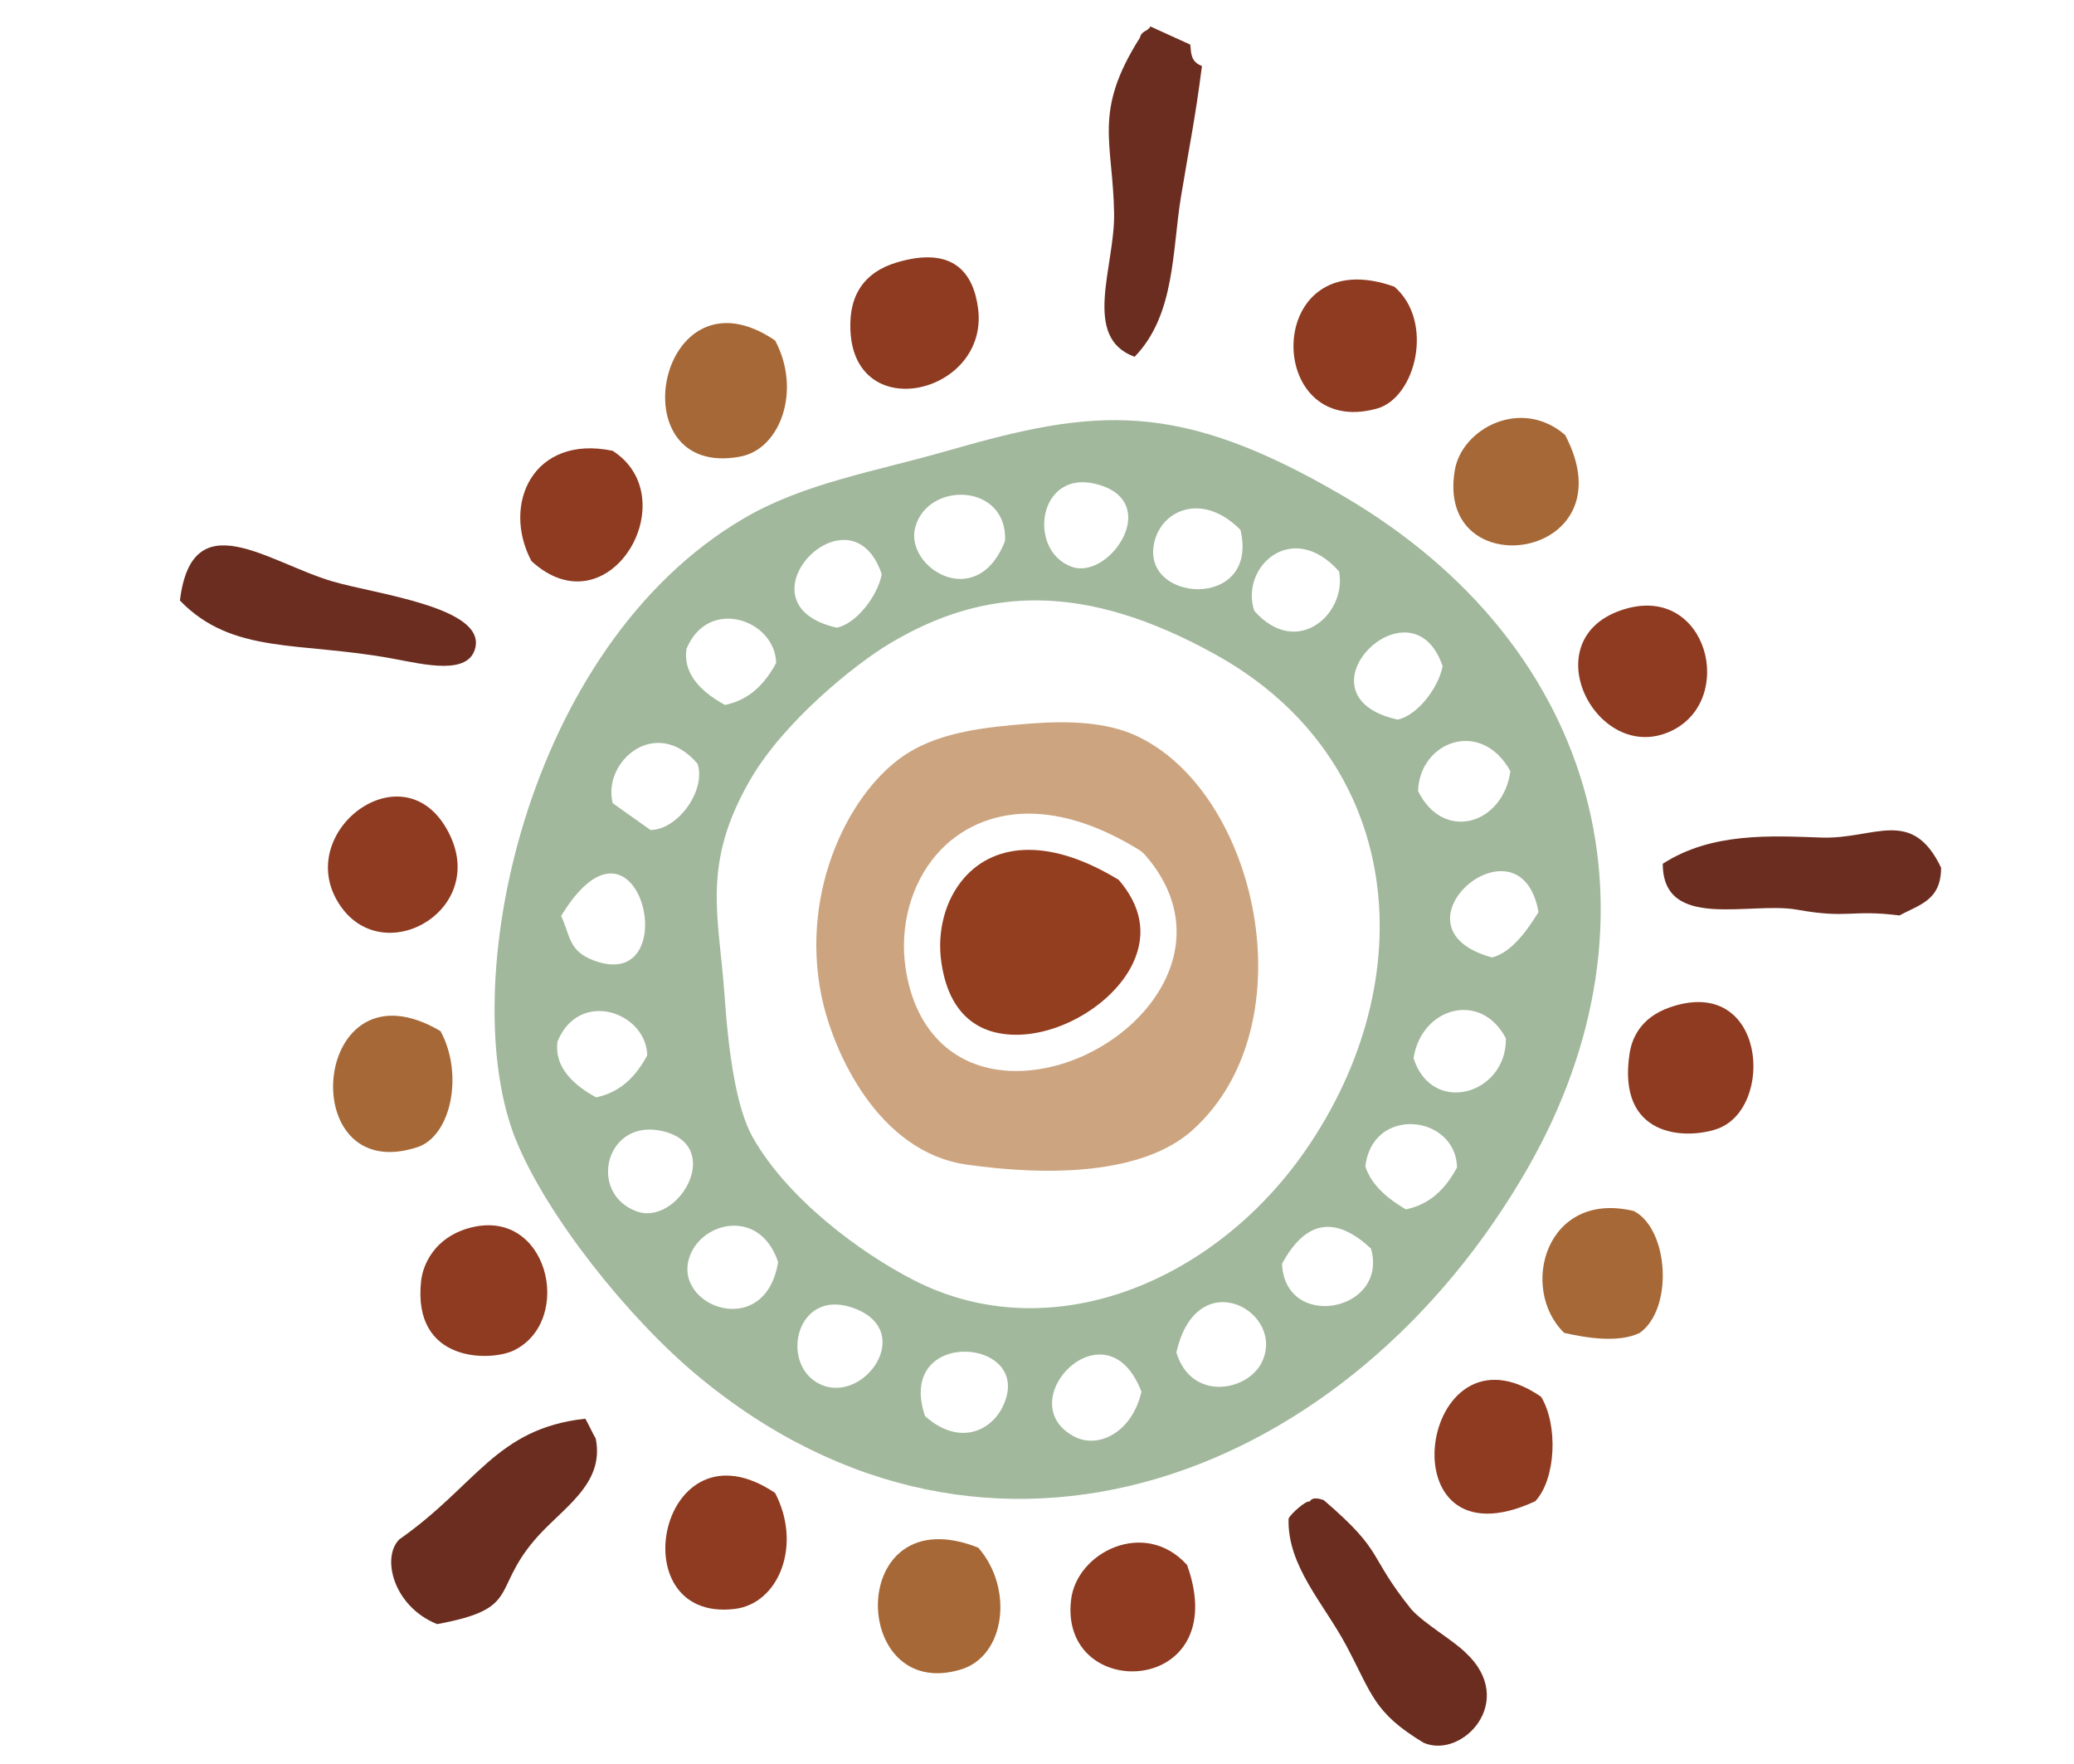 <svg xmlns="http://www.w3.org/2000/svg" xmlns:xlink="http://www.w3.org/1999/xlink" id="Layer_1" x="0px" y="0px" width="198.54px" height="168.833px" viewBox="0 0 198.54 168.833" xml:space="preserve"><g>	<path fill="#8E3B21" d="M133.481,27.442c3.846,3.318,2.066,10.626-1.668,11.665C120.902,42.142,120.888,22.932,133.481,27.442z"></path>	<path fill="#8E3B21" d="M85.856,25.116c5.5-1.633,7.357,1.109,7.777,4.444c1.055,8.376-12.698,11.43-12.221,1.11   C81.519,28.367,82.557,26.094,85.856,25.116z"></path>	<path fill="#A66836" d="M149.827,41.634c6.312,12.025-12.531,14.665-10.554,3.333C139.961,41.017,145.612,38,149.827,41.634z"></path>	<path fill="#A66836" d="M74.201,32.591c2.527,4.713,0.551,10.378-3.333,11.11C58.979,45.942,63.032,24.988,74.201,32.591z"></path>	<path opacity="0.57" fill="#5A8251" d="M128.551,47.456c24.806,14.493,31.314,40.546,17.712,64.321   c-16.871,29.489-51.429,43.233-79.488,19.894c-6.694-5.568-14.45-15.336-17.379-22.545c-5.897-14.5,0.77-47.144,21.759-59.479   c5.826-3.424,12.592-4.502,19.609-6.521C104.827,39.077,112.692,38.189,128.551,47.456z M120.065,58.461   c4.084,4.625,8.896,0.296,8.123-3.772C123.672,49.631,118.684,54.307,120.065,58.461z M133.788,68.877   c1.838-0.362,3.905-2.986,4.312-5.116C135.135,55.018,123.493,66.568,133.788,68.877z M110.549,51.712   c-1.672,5.987,10.068,6.833,8.197-0.995C115.261,47.185,111.404,48.654,110.549,51.712z M135.749,75.715   c2.422,4.913,8.125,3.218,8.84-1.902C141.779,68.738,135.897,70.956,135.749,75.715z M102.616,54.257   c3.625,1.277,8.814-6.36,2.232-7.95C99.331,44.974,98.333,52.748,102.616,54.257z M85.141,61.612   c-3.352,2.006-10.123,7.48-13.324,13.022c-4.713,8.162-2.991,12.99-2.45,20.736c0.372,5.314,1.093,10.657,2.692,13.486   c3.3,5.842,10.227,11.027,15.478,13.704c12.971,6.606,28.566,0.259,37.348-12.328c11.463-16.429,9.641-37.48-8.486-47.562   C103.852,55.694,94.302,56.126,85.141,61.612z M87.623,50.432c-1.084,3.879,5.92,8.266,8.592,1.328   C96.435,46.232,88.85,46.036,87.623,50.432z M142.838,91.642c1.654-0.422,3.09-2.144,4.441-4.343   C145.542,77.514,132.317,88.788,142.838,91.642z M80.099,60.078c1.839-0.361,3.905-2.986,4.31-5.115   C81.408,46.068,70.099,57.81,80.099,60.078z M135.317,101.288c1.77,5.549,8.926,3.471,8.838-1.9   C141.793,94.819,136.067,96.377,135.317,101.288z M74.299,63.455c-0.089-4.14-6.514-6.394-8.592-1.327   c-0.277,2.039,0.917,3.828,3.698,5.347C71.198,67.085,72.887,66.084,74.299,63.455z M139.483,111.735   c-0.138-5.057-8.095-5.936-8.781-0.102c0.473,1.514,1.756,2.891,3.887,4.121C136.381,115.366,138.071,114.364,139.483,111.735z    M58.652,76.874c1.208,0.857,2.417,1.714,3.624,2.571c2.653-0.042,5.336-3.825,4.5-6.343   C62.821,68.454,57.645,72.846,58.652,76.874z M122.725,120.959c0.277,6.47,10.223,4.595,8.518-1.449   C127.769,116.265,124.948,116.859,122.725,120.959z M120.754,130.458c2.49-4.86-6.18-9.742-8.141-1.006   C114.038,134.14,119.355,133.187,120.754,130.458z M56.828,91.924c8.941,3.371,4.377-16.584-3.113-4.252   C54.611,89.607,54.431,91.021,56.828,91.924z M102.827,137.493c2.305,1.223,5.543-0.383,6.441-4.283   C105.924,124.461,96.55,134.161,102.827,137.493z M61.959,101.013c-0.088-4.142-6.514-6.396-8.591-1.328   c-0.277,2.039,0.917,3.828,3.697,5.349C58.859,104.642,60.548,103.642,61.959,101.013z M60.911,115.932   c3.966,1.484,8.436-6.118,2.687-7.628C58.026,106.84,56.172,114.157,60.911,115.932z M95.971,134.672   c3.3-6.66-10.321-7.762-7.422,0.863C91.761,138.409,94.812,137.014,95.971,134.672z M66.026,120.243   c-1.734,4.813,7.23,8.145,8.461,0.553C72.767,115.624,67.239,116.877,66.026,120.243z M78.465,132.469   c4.211,2.061,9.348-5.159,3.14-7.307C76.199,123.293,74.597,130.579,78.465,132.469z"></path>	<path fill="#8E3B21" d="M155.561,58.289c7.885-2.34,10.689,8.683,4.443,11.665C152.84,73.373,146.491,60.98,155.561,58.289z"></path>	<path fill="#8E3B21" d="M43.102,80.001c3.494,7.446-6.956,13.05-10.868,6.14C28.324,79.233,39.082,71.438,43.102,80.001z"></path>	<path fill="#8E3B21" d="M58.647,43.146C65.756,47.71,58.298,60.5,50.87,53.7C47.988,48.242,51.059,41.567,58.647,43.146z"></path>	<path fill="#A66836" d="M42.171,98.693c2.248,4.146,1.002,10.058-2.223,11.11C28.015,113.695,29.806,91.399,42.171,98.693z"></path>	<path fill="#8E3B21" d="M159.881,96.407c9.211-3.166,10.088,9.771,4.445,11.663c-3.063,1.027-9.543,0.755-8.332-7.221   C156.188,99.57,156.911,97.424,159.881,96.407z"></path>	<path fill="#A66836" d="M156.965,127.579c-2.047,0.979-5.053,0.481-7.221,0c-4.359-4.211-1.793-13.709,6.666-11.666   C159.76,117.663,160.209,125.275,156.965,127.579z"></path>	<path fill="#8E3B21" d="M44.76,117.581c7.688-2.283,10.28,8.801,4.444,11.664c-2.22,1.09-9.778,1.229-8.888-6.666   C40.497,120.977,41.635,118.508,44.76,117.581z"></path>	<path fill="#8E3B21" d="M147.524,133.689c1.648,2.701,1.428,7.881-0.557,9.998C132.315,150.475,135.874,125.644,147.524,133.689z"></path>	<path fill="#8E3B21" d="M74.194,142.891c2.594,4.936,0.405,10.605-3.887,11.109C59.182,155.305,63.18,135.495,74.194,142.891z"></path>	<path fill="#A66836" d="M93.642,148.131c3.382,3.832,2.643,10.365-1.667,11.664C81.272,163.022,80.985,143.129,93.642,148.131z"></path>	<path fill="#8E3B21" d="M113.639,149.795c4.515,12.576-12.27,13.271-11.108,3.334C103.065,148.545,109.613,145.309,113.639,149.795   z"></path>	<g>		<path fill="#943E20" d="M98.467,81.342c-2.521,0-4.664,0.942-6.202,2.725c-1.788,2.068-2.59,5.09-2.146,8.079    c0.84,5.696,4.348,6.896,7.146,6.896c4.483,0,9.534-3.14,11.26-7c1.202-2.688,0.722-5.32-1.433-7.828    C103.959,82.307,101.061,81.342,98.467,81.342z"></path>		<path opacity="0.68" fill="#B57C46" d="M108.64,70.364c-2.747-1.232-6.216-1.397-9.998-1.111    c-4.419,0.335-8.485,0.828-11.665,2.777c-5.48,3.359-10.458,13.035-8.332,23.33c1.093,5.297,5.396,14.902,13.888,16.107    c7.776,1.107,16.877,0.998,21.662-3.332C125.372,98.026,120.349,75.612,108.64,70.364z M111.688,93.458    c-2.307,5.16-8.507,9.051-14.423,9.051c-5.713,0-9.668-3.684-10.577-9.854c-0.588-3.973,0.515-8.03,2.954-10.854    c2.185-2.531,5.319-3.925,8.825-3.925c3.309,0,6.899,1.187,10.671,3.527l0.375,0.317C112.708,85.288,113.48,89.458,111.688,93.458    z"></path>	</g></g><path fill="#6B2D1F" d="M135.124,154.061c-4.308-5.352-2.455-5.376-8.406-10.48  c-0.352-0.129-1.082-0.346-1.342,0.137c-0.355-0.131-1.766,1.136-2.021,1.619c-0.154,4.533,3.385,8.152,5.525,12.176  c2.496,4.695,2.607,6.39,7.396,9.291c3.7,1.611,9.013-3.995,4.026-8.622C138.997,156.909,136.458,155.497,135.124,154.061z"></path><path fill="#6B2D1F" d="M106.651,20.44c0.085,5.046-3.135,11.87,1.965,13.709  c3.911-4.027,3.582-10.205,4.45-15.4c0.929-5.592,1.315-7.189,1.995-12.432c-1.096-0.409-1.031-1.256-1.117-2.046  c-1.275-0.582-2.549-1.161-3.822-1.74c-0.271,0.532-0.812,0.342-1.004,1.083C104.599,10.744,106.542,13.52,106.651,20.44z"></path><path fill="#6B2D1F" d="M45.508,61.976c0.88-3.866-9.516-5.111-13.638-6.316  c-6.237-1.825-13.489-7.675-14.646,1.819c5.039,5.213,11.44,3.902,20.366,5.559C40.618,63.599,44.891,64.675,45.508,61.976z"></path><path fill="#6B2D1F" d="M41.844,155.45c8.042-1.479,5.199-3.183,9.312-8.031  c2.588-3.043,6.774-5.295,5.87-9.739c-0.226-0.343-0.776-1.554-0.997-1.892c-8.558,0.938-10.392,6.364-17.778,11.532  C36.491,148.986,37.599,153.736,41.844,155.45z"></path><path fill="#6B2D1F" d="M172.047,87.071c4.902,0.887,5.14-0.041,9.789,0.551  c1.886-1.041,3.98-1.422,3.98-4.575c-2.801-5.85-6.412-2.715-11.4-2.88c-4.846-0.165-10.551-0.529-15.242,2.507  C159.174,89.15,167.54,86.258,172.047,87.071z"></path></svg>